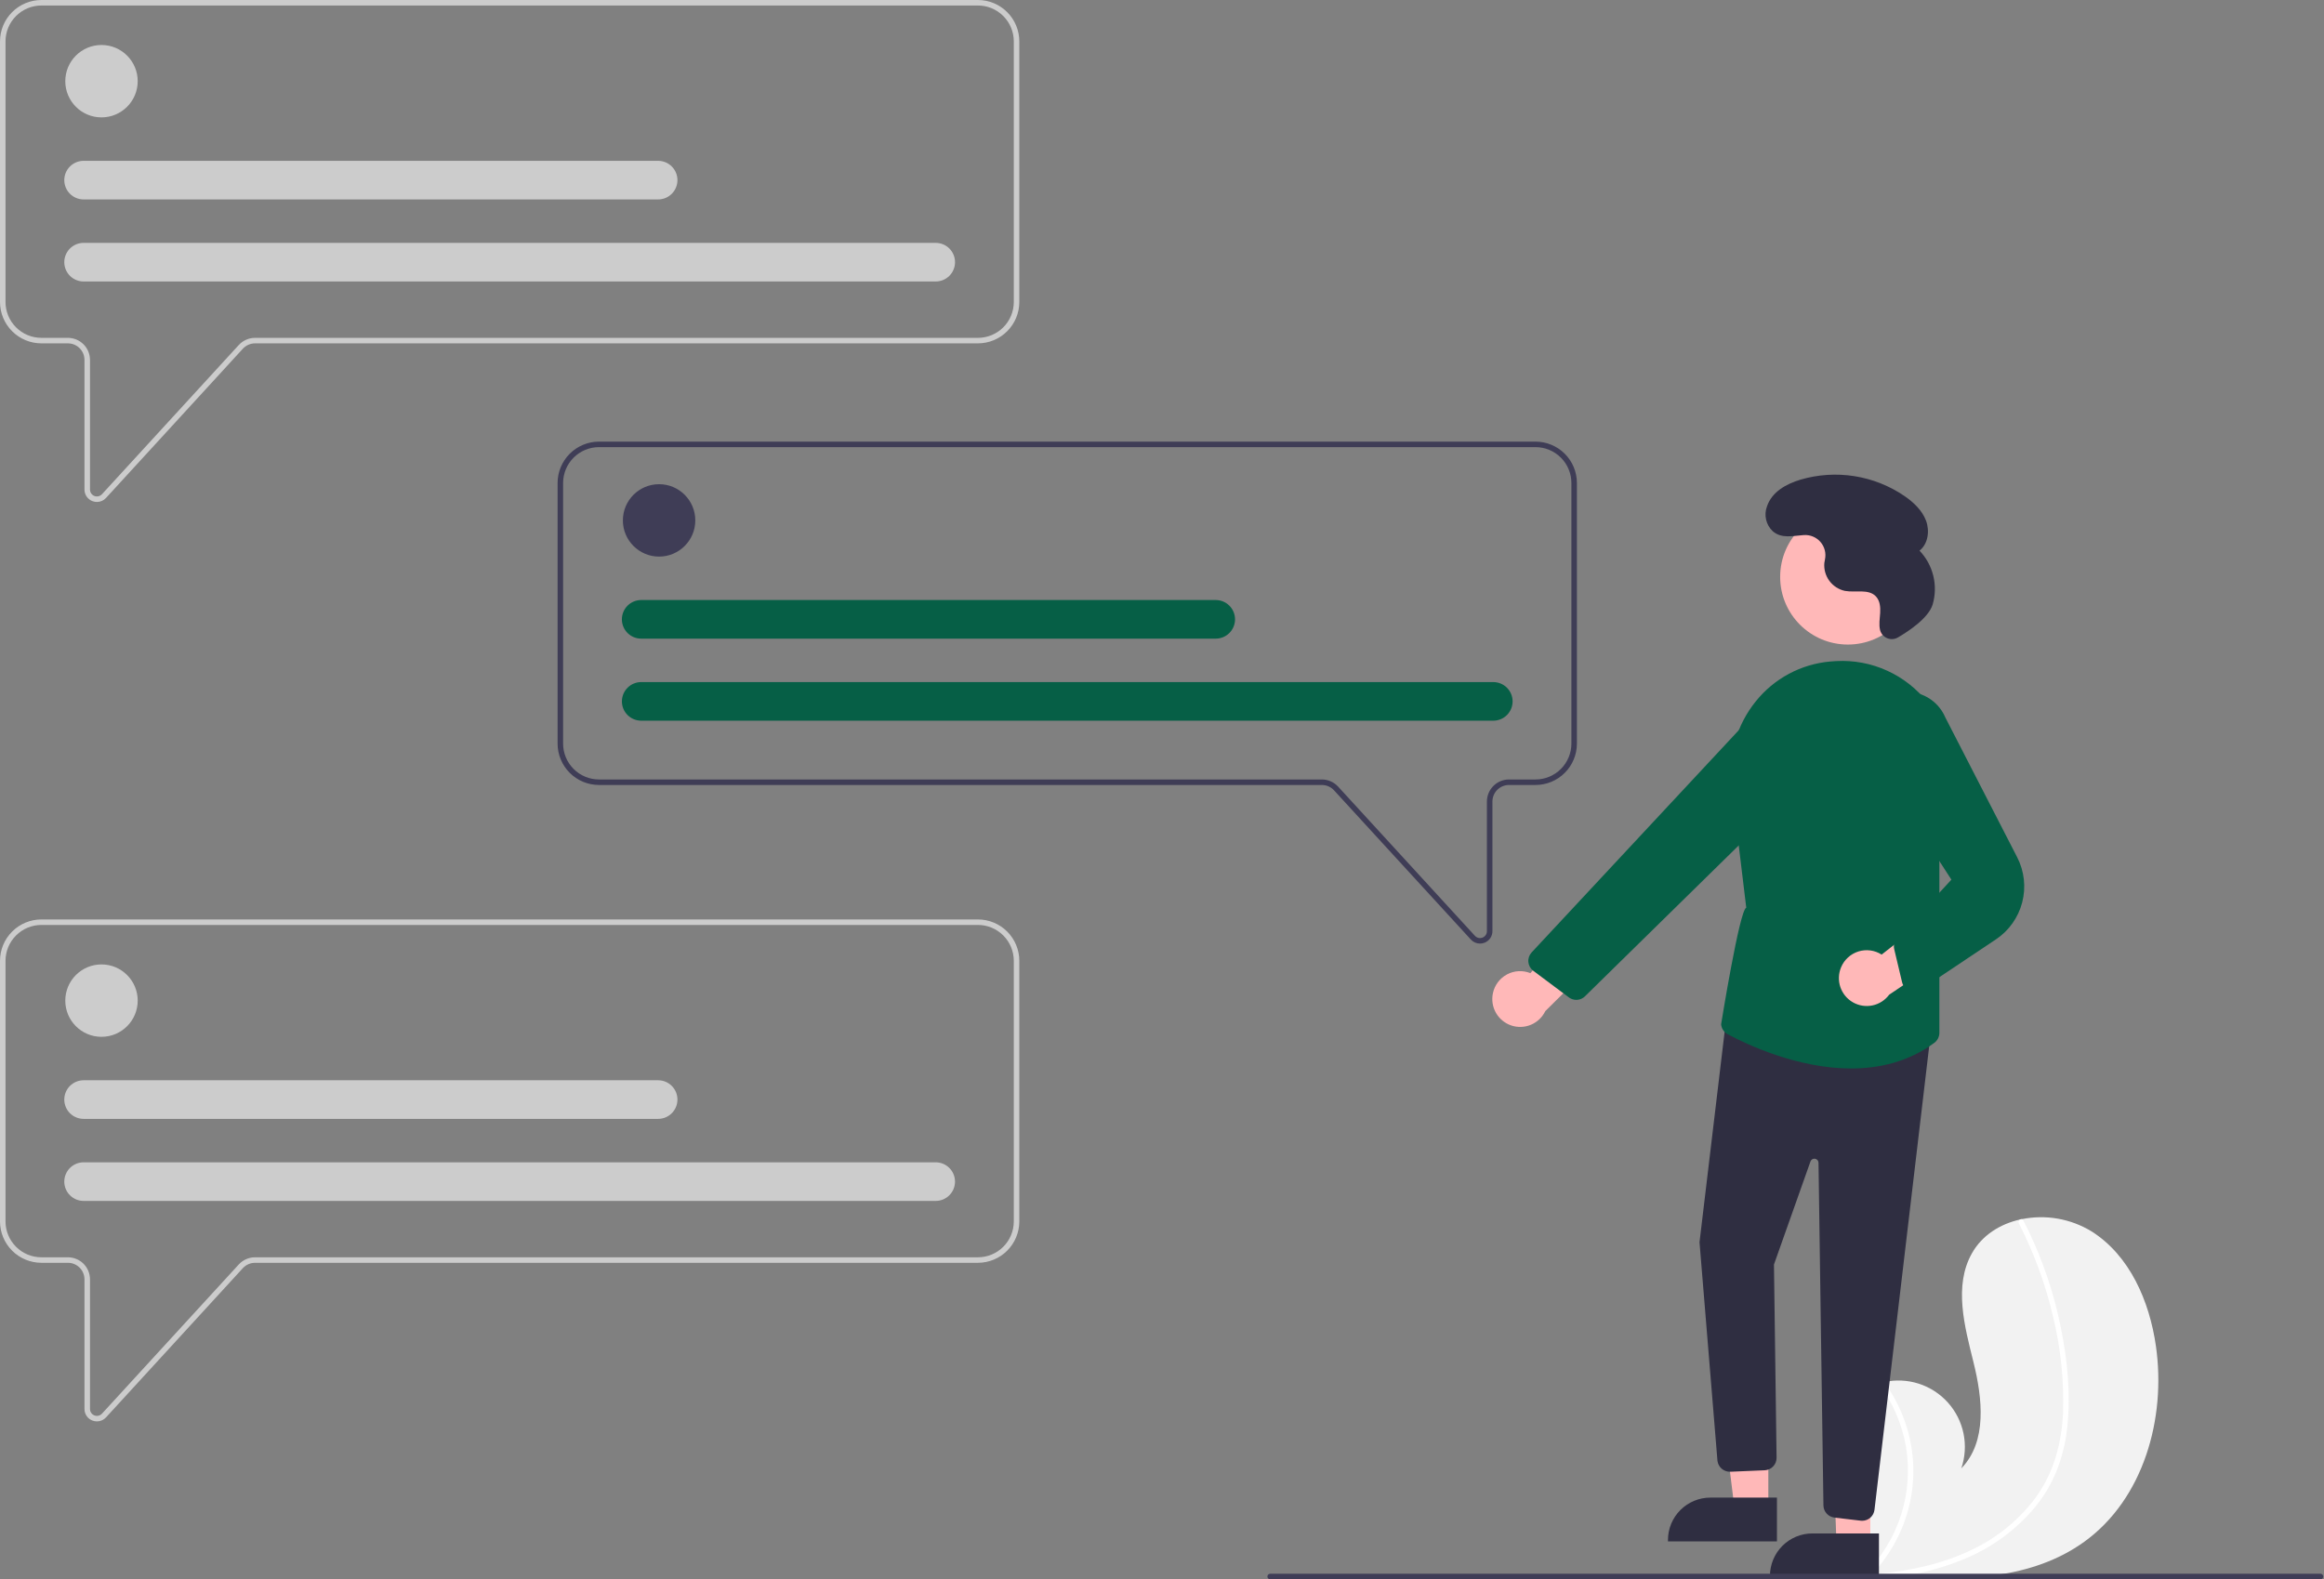 <svg width="843" height="573" viewBox="0 0 843 573" fill="none" xmlns="http://www.w3.org/2000/svg">
<rect x="0" y="0" width="843" height="573" fill="#808080" stroke="none"/>
<g clip-path="url(#clip0_225_7577)">
<path d="M756.019 559.405C737.118 573.021 712.624 573.705 688.948 572.032C685.642 571.799 682.36 571.525 679.108 571.23C679.088 571.225 679.062 571.227 679.042 571.221C678.886 571.207 678.729 571.192 678.58 571.183C677.908 571.12 677.237 571.057 676.572 570.994L676.729 571.294L677.222 572.224C677.045 571.913 676.868 571.608 676.691 571.297C676.638 571.203 676.58 571.11 676.528 571.017C670.395 560.343 664.312 549.278 662.76 537.091C661.156 524.44 665.664 510.116 676.797 503.899C678.257 503.086 679.804 502.438 681.407 501.968C682.073 501.765 682.748 501.601 683.431 501.456C687.606 500.529 691.953 500.731 696.025 502.04C700.097 503.35 703.746 505.721 706.598 508.909C709.45 512.097 711.401 515.986 712.251 520.178C713.101 524.37 712.82 528.713 711.435 532.76C720.874 523.081 719.113 507.379 715.857 494.256C712.595 481.133 708.646 466.531 715.281 454.744C718.969 448.184 725.456 444.113 732.735 442.474C732.959 442.425 733.182 442.377 733.405 442.336C742.079 440.579 751.095 442.159 758.654 446.76C772.573 455.531 779.722 472.161 782.042 488.452C785.781 514.667 777.508 543.923 756.019 559.405Z" fill="#F2F2F2"/>
<path d="M749.917 517.382C749.368 523.164 747.979 528.836 745.793 534.217C743.779 538.98 741.064 543.414 737.739 547.373C730.825 555.465 722.07 561.779 712.208 565.782C704.749 568.837 696.934 570.937 688.949 572.032C685.643 571.799 682.36 571.525 679.108 571.23C679.088 571.225 679.062 571.227 679.042 571.221C678.886 571.207 678.729 571.192 678.58 571.183C677.909 571.12 677.237 571.057 676.572 570.994L676.729 571.294L677.222 572.224C677.045 571.913 676.868 571.608 676.691 571.296C676.638 571.203 676.58 571.11 676.528 571.017C682.515 565.052 686.985 557.739 689.563 549.691C692.142 541.643 692.754 533.094 691.348 524.76C689.877 516.486 686.471 508.676 681.407 501.968C682.073 501.765 682.748 501.601 683.431 501.456C685.355 504.087 687.043 506.882 688.475 509.81C693.612 520.252 695.251 532.07 693.149 543.516C691.195 553.873 686.326 563.458 679.115 571.145C679.746 571.101 680.384 571.049 681.008 570.992C692.826 569.991 704.62 567.45 715.34 562.246C724.502 557.906 732.457 551.379 738.503 543.24C744.995 534.287 747.856 523.517 748.347 512.571C748.725 500.779 747.489 488.99 744.674 477.532C741.943 465.849 737.793 454.544 732.316 443.869C732.193 443.627 732.168 443.347 732.247 443.088C732.325 442.828 732.5 442.608 732.735 442.474C732.932 442.341 733.173 442.292 733.406 442.336C733.519 442.366 733.625 442.421 733.715 442.498C733.804 442.575 733.875 442.67 733.922 442.778C734.598 444.097 735.261 445.417 735.899 446.751C741.212 457.865 745.123 469.596 747.543 481.675C749.892 493.327 751.146 505.516 749.917 517.382Z" fill="white"/>
<path d="M35.16 182.126C34.597 182.125 34.039 182.02 33.515 181.815C32.668 181.49 31.939 180.914 31.427 180.164C30.914 179.415 30.641 178.527 30.645 177.619V130.586C30.643 128.994 30.01 127.468 28.885 126.342C27.759 125.216 26.233 124.583 24.641 124.581H15.009C11.03 124.577 7.215 122.994 4.401 120.18C1.587 117.366 0.004 113.551 0 109.572V15.009C0.004 11.03 1.587 7.215 4.401 4.401C7.215 1.587 11.03 0.004 15.009 0H354.735C358.714 0.004 362.529 1.587 365.343 4.401C368.157 7.215 369.739 11.03 369.744 15.009V109.572C369.739 113.551 368.157 117.366 365.343 120.18C362.529 122.994 358.714 124.577 354.735 124.581H92.515C91.683 124.582 90.859 124.756 90.098 125.091C89.336 125.426 88.652 125.915 88.088 126.528L38.467 180.662C38.048 181.122 37.537 181.49 36.968 181.743C36.398 181.995 35.782 182.125 35.16 182.126ZM15.009 2C11.56 2.004 8.254 3.376 5.815 5.815C3.376 8.254 2.004 11.56 2 15.009V109.572C2.004 113.021 3.376 116.328 5.815 118.766C8.254 121.205 11.56 122.577 15.009 122.581H24.641C26.763 122.583 28.798 123.428 30.298 124.928C31.799 126.429 32.643 128.464 32.645 130.586V177.619C32.645 178.123 32.798 178.616 33.082 179.032C33.367 179.448 33.771 179.768 34.241 179.951C34.711 180.134 35.225 180.171 35.716 180.056C36.207 179.942 36.652 179.682 36.992 179.31L86.614 125.177C87.365 124.36 88.277 123.707 89.293 123.26C90.308 122.814 91.406 122.582 92.515 122.581H354.735C358.184 122.577 361.49 121.205 363.929 118.766C366.368 116.328 367.74 113.021 367.744 109.572V15.009C367.74 11.56 366.368 8.254 363.929 5.815C361.49 3.376 358.184 2.004 354.735 2H15.009Z" fill="#CCCCCC"/>
<path d="M36.816 42.59C44.069 42.59 49.95 36.71 49.95 29.456C49.95 22.203 44.069 16.323 36.816 16.323C29.562 16.323 23.682 22.203 23.682 29.456C23.682 36.71 29.562 42.59 36.816 42.59Z" fill="#CCCCCC"/>
<path d="M339.412 102.13H30.332C29.411 102.131 28.5 101.95 27.649 101.599C26.798 101.247 26.025 100.732 25.373 100.081C24.722 99.43 24.205 98.658 23.853 97.808C23.5 96.957 23.319 96.046 23.319 95.125C23.319 94.204 23.5 93.293 23.853 92.442C24.205 91.592 24.722 90.82 25.373 90.169C26.025 89.519 26.798 89.003 27.649 88.651C28.5 88.3 29.411 88.119 30.332 88.12H339.412C340.332 88.119 341.244 88.3 342.095 88.651C342.946 89.003 343.719 89.519 344.37 90.169C345.022 90.82 345.538 91.592 345.891 92.442C346.243 93.293 346.425 94.204 346.425 95.125C346.425 96.046 346.243 96.957 345.891 97.808C345.538 98.658 345.022 99.43 344.37 100.081C343.719 100.732 342.946 101.247 342.095 101.599C341.244 101.95 340.332 102.131 339.412 102.13Z" fill="#CCCCCC"/>
<path d="M238.72 72.36H30.332C29.411 72.361 28.5 72.181 27.649 71.829C26.798 71.478 26.025 70.962 25.373 70.311C24.722 69.661 24.205 68.888 23.853 68.038C23.5 67.187 23.319 66.276 23.319 65.355C23.319 64.435 23.5 63.523 23.853 62.673C24.205 61.822 24.722 61.05 25.373 60.399C26.025 59.749 26.798 59.233 27.649 58.881C28.5 58.53 29.411 58.349 30.332 58.351H238.72C239.641 58.349 240.552 58.53 241.403 58.881C242.254 59.233 243.027 59.749 243.678 60.399C244.33 61.05 244.847 61.822 245.199 62.673C245.552 63.523 245.733 64.435 245.733 65.355C245.733 66.276 245.552 67.187 245.199 68.038C244.847 68.888 244.33 69.661 243.678 70.311C243.027 70.962 242.254 71.478 241.403 71.829C240.552 72.181 239.641 72.361 238.72 72.36Z" fill="#CCCCCC"/>
<path d="M35.16 515.722C34.597 515.722 34.039 515.616 33.515 515.412C32.668 515.086 31.939 514.51 31.427 513.761C30.914 513.011 30.642 512.123 30.645 511.215V464.182C30.643 462.59 30.01 461.064 28.885 459.938C27.759 458.812 26.233 458.179 24.641 458.177H15.009C11.03 458.173 7.215 456.59 4.401 453.776C1.587 450.962 0.004 447.147 0 443.168V348.605C0.004 344.626 1.587 340.811 4.401 337.997C7.215 335.183 11.03 333.601 15.009 333.596H354.735C358.714 333.601 362.529 335.183 365.343 337.997C368.157 340.811 369.739 344.626 369.744 348.605V443.168C369.739 447.147 368.157 450.962 365.343 453.776C362.529 456.59 358.714 458.173 354.735 458.177H92.515C91.683 458.178 90.859 458.352 90.098 458.687C89.336 459.022 88.652 459.512 88.088 460.124L38.467 514.258C38.048 514.718 37.537 515.087 36.968 515.339C36.398 515.591 35.782 515.722 35.16 515.722ZM15.009 335.596C11.56 335.6 8.254 336.972 5.815 339.411C3.376 341.85 2.004 345.156 2 348.605V443.168C2.004 446.617 3.376 449.924 5.815 452.363C8.254 454.802 11.56 456.173 15.009 456.177H24.641C26.763 456.18 28.798 457.024 30.298 458.525C31.799 460.025 32.643 462.06 32.645 464.182V511.215C32.645 511.719 32.798 512.212 33.082 512.628C33.367 513.044 33.771 513.365 34.241 513.547C34.711 513.73 35.225 513.767 35.716 513.652C36.207 513.538 36.652 513.278 36.992 512.906L86.614 458.773C87.365 457.956 88.277 457.303 89.293 456.857C90.308 456.41 91.406 456.179 92.515 456.177H354.735C358.184 456.173 361.49 454.802 363.929 452.363C366.368 449.924 367.74 446.617 367.744 443.168V348.605C367.74 345.156 366.368 341.85 363.929 339.411C361.49 336.972 358.184 335.6 354.735 335.596L15.009 335.596Z" fill="#CCCCCC"/>
<path d="M536.843 342.357C536.22 342.357 535.605 342.226 535.035 341.974C534.466 341.722 533.955 341.354 533.536 340.893L483.914 286.76C483.351 286.147 482.667 285.657 481.905 285.322C481.144 284.987 480.32 284.813 479.488 284.812H217.269C213.289 284.808 209.474 283.225 206.66 280.411C203.846 277.598 202.264 273.783 202.259 269.803V175.241C202.264 171.261 203.847 167.446 206.66 164.633C209.474 161.819 213.289 160.236 217.269 160.231H556.994C560.973 160.236 564.788 161.819 567.602 164.632C570.416 167.446 571.999 171.261 572.003 175.241V269.803C571.999 273.783 570.416 277.598 567.602 280.411C564.788 283.225 560.973 284.808 556.994 284.812H547.362C545.77 284.814 544.244 285.448 543.118 286.573C541.993 287.699 541.36 289.225 541.358 290.817V337.851C541.362 338.759 541.089 339.646 540.577 340.396C540.064 341.145 539.335 341.721 538.488 342.046C537.964 342.251 537.406 342.357 536.843 342.357ZM217.269 162.231C213.819 162.235 210.513 163.607 208.074 166.046C205.635 168.485 204.263 171.792 204.259 175.241V269.803C204.263 273.252 205.635 276.559 208.074 278.998C210.513 281.437 213.819 282.809 217.269 282.812H479.488C480.598 282.814 481.695 283.045 482.71 283.492C483.726 283.939 484.638 284.591 485.389 285.408L535.011 339.541C535.351 339.913 535.796 340.173 536.287 340.288C536.778 340.402 537.293 340.365 537.762 340.183C538.232 340 538.636 339.679 538.921 339.263C539.205 338.847 539.358 338.355 539.358 337.851V290.817C539.36 288.695 540.204 286.66 541.705 285.16C543.205 283.659 545.24 282.815 547.362 282.812H556.994C560.443 282.809 563.75 281.437 566.188 278.998C568.627 276.559 569.999 273.252 570.003 269.803V175.241C569.999 171.792 568.627 168.485 566.188 166.046C563.75 163.607 560.443 162.235 556.994 162.231L217.269 162.231Z" fill="#3F3D56"/>
<path d="M36.816 376.186C44.069 376.186 49.95 370.306 49.95 363.053C49.95 355.799 44.069 349.919 36.816 349.919C29.562 349.919 23.682 355.799 23.682 363.053C23.682 370.306 29.562 376.186 36.816 376.186Z" fill="#CCCCCC"/>
<path d="M339.412 435.726H30.332C29.411 435.727 28.5 435.546 27.649 435.195C26.798 434.843 26.025 434.328 25.373 433.677C24.722 433.027 24.205 432.254 23.853 431.404C23.5 430.553 23.319 429.642 23.319 428.721C23.319 427.801 23.5 426.889 23.853 426.039C24.205 425.188 24.722 424.416 25.373 423.765C26.025 423.115 26.798 422.599 27.649 422.247C28.5 421.896 29.411 421.715 30.332 421.716H339.412C341.27 421.716 343.051 422.454 344.365 423.768C345.678 425.082 346.416 426.863 346.416 428.721C346.416 430.579 345.678 432.361 344.365 433.674C343.051 434.988 341.27 435.726 339.412 435.726Z" fill="#CCCCCC"/>
<path d="M238.72 405.956H30.332C29.411 405.957 28.5 405.777 27.649 405.425C26.798 405.074 26.025 404.558 25.373 403.907C24.722 403.257 24.205 402.484 23.853 401.634C23.5 400.784 23.319 399.872 23.319 398.951C23.319 398.031 23.5 397.119 23.853 396.269C24.205 395.419 24.722 394.646 25.373 393.995C26.025 393.345 26.798 392.829 27.649 392.478C28.5 392.126 29.411 391.946 30.332 391.947H238.72C239.641 391.946 240.552 392.126 241.403 392.478C242.254 392.829 243.027 393.345 243.678 393.995C244.33 394.646 244.847 395.419 245.199 396.269C245.552 397.119 245.733 398.031 245.733 398.951C245.733 399.872 245.552 400.784 245.199 401.634C244.847 402.484 244.33 403.257 243.678 403.907C243.027 404.558 242.254 405.074 241.403 405.425C240.552 405.777 239.641 405.957 238.72 405.956Z" fill="#CCCCCC"/>
<path d="M239.075 201.946C246.329 201.946 252.209 196.065 252.209 188.812C252.209 181.558 246.329 175.678 239.075 175.678C231.822 175.678 225.941 181.558 225.941 188.812C225.941 196.065 231.822 201.946 239.075 201.946Z" fill="#3F3D56"/>
<path d="M541.671 261.485H232.591C230.733 261.485 228.952 260.747 227.638 259.434C226.324 258.12 225.586 256.338 225.586 254.48C225.586 252.623 226.324 250.841 227.638 249.527C228.952 248.214 230.733 247.476 232.591 247.476H541.671C543.529 247.476 545.31 248.214 546.624 249.527C547.938 250.841 548.676 252.623 548.676 254.48C548.676 256.338 547.938 258.12 546.624 259.434C545.31 260.747 543.529 261.485 541.671 261.485Z" fill="#065F46"/>
<path d="M440.979 231.715H232.591C231.671 231.716 230.759 231.536 229.908 231.185C229.057 230.833 228.284 230.317 227.633 229.667C226.981 229.016 226.465 228.244 226.112 227.393C225.76 226.543 225.578 225.631 225.578 224.711C225.578 223.79 225.76 222.879 226.112 222.028C226.465 221.178 226.981 220.405 227.633 219.755C228.284 219.104 229.057 218.588 229.908 218.237C230.759 217.885 231.671 217.705 232.591 217.706H440.979C441.9 217.705 442.812 217.885 443.662 218.237C444.513 218.588 445.286 219.104 445.938 219.755C446.589 220.405 447.106 221.178 447.458 222.028C447.811 222.879 447.992 223.79 447.992 224.711C447.992 225.631 447.811 226.543 447.458 227.393C447.106 228.244 446.589 229.016 445.938 229.667C445.286 230.317 444.513 230.833 443.662 231.185C442.812 231.536 441.9 231.716 440.979 231.715Z" fill="#065F46"/>
<path d="M541.536 360.359C541.836 358.919 542.448 357.564 543.329 356.387C544.21 355.21 545.338 354.24 546.634 353.546C547.93 352.852 549.363 352.451 550.83 352.371C552.298 352.291 553.766 352.533 555.13 353.081L578.589 326.125L583.572 344.014L560.531 366.869C559.458 369.1 557.604 370.859 555.321 371.814C553.037 372.769 550.483 372.853 548.142 372.051C545.8 371.248 543.835 369.615 542.617 367.46C541.4 365.305 541.015 362.778 541.536 360.359Z" fill="#FFB8B8"/>
<path d="M670.29 233.862C683.855 233.862 694.851 222.865 694.851 209.301C694.851 195.736 683.855 184.74 670.29 184.74C656.725 184.74 645.729 195.736 645.729 209.301C645.729 222.865 656.725 233.862 670.29 233.862Z" fill="#FFB8B8"/>
<path d="M641.436 547.373L629.177 547.372L623.344 500.084L641.439 500.085L641.436 547.373Z" fill="#FFB8B8"/>
<path d="M644.563 559.257L605.032 559.256V558.756C605.032 556.735 605.43 554.734 606.203 552.867C606.977 551.001 608.11 549.304 609.539 547.876C610.968 546.447 612.664 545.314 614.531 544.54C616.397 543.767 618.398 543.369 620.419 543.369L644.563 543.37L644.563 559.257Z" fill="#2F2E41"/>
<path d="M678.436 560.373L666.177 560.372L664.479 514.214L678.439 513.085L678.436 560.373Z" fill="#FFB8B8"/>
<path d="M681.563 572.257L642.032 572.256V571.756C642.032 569.735 642.43 567.734 643.203 565.867C643.977 564.001 645.11 562.304 646.539 560.876C647.968 559.447 649.664 558.314 651.531 557.54C653.397 556.767 655.398 556.369 657.419 556.369L681.563 556.37L681.563 572.257Z" fill="#2F2E41"/>
<path d="M674.949 551.743L665.402 550.619C664.32 550.489 663.32 549.972 662.59 549.162C661.859 548.352 661.447 547.306 661.428 546.215L659.639 421.876C659.634 421.524 659.506 421.186 659.276 420.919C659.046 420.653 658.73 420.475 658.383 420.418C658.036 420.361 657.679 420.428 657.376 420.607C657.074 420.786 656.843 421.066 656.726 421.398L643.48 458.797L644.427 528.899C644.444 530.056 644.013 531.175 643.225 532.023C642.438 532.87 641.354 533.382 640.199 533.451L627.735 533.981C626.595 534.045 625.472 533.677 624.593 532.949C623.713 532.221 623.141 531.188 622.99 530.056L616.481 450.755L616.477 450.705L626.354 367.886L700.537 373.253L679.944 547.802C679.814 548.896 679.287 549.904 678.464 550.635C677.641 551.367 676.579 551.773 675.478 551.775C675.301 551.775 675.125 551.764 674.949 551.743Z" fill="#2F2E41"/>
<path d="M626.671 375.228C626.005 374.872 625.44 374.354 625.028 373.721C624.616 373.089 624.371 372.362 624.316 371.61C624.316 371.61 630.987 330.125 633.431 329.347L628.083 284.984C627.442 279.573 627.889 274.088 629.397 268.853C630.904 263.617 633.443 258.735 636.863 254.493C640.157 250.379 644.25 246.974 648.896 244.485C653.542 241.996 658.645 240.474 663.895 240.011C664.643 239.944 665.386 239.892 666.126 239.857C672.455 239.518 678.772 240.712 684.541 243.338C690.309 245.963 695.359 249.943 699.26 254.939C703.306 259.977 706.075 265.918 707.332 272.257C708.589 278.595 708.297 285.144 706.479 291.345L703.479 301.784V374.74C703.476 375.453 703.306 376.154 702.983 376.788C702.659 377.423 702.192 377.973 701.617 378.394C692.276 385.249 681.72 387.673 671.462 387.673C652.051 387.673 633.705 378.993 626.671 375.228Z" fill="#065F46"/>
<path d="M569.081 361.877L556.179 352.229C555.673 351.851 555.252 351.37 554.944 350.818C554.636 350.266 554.448 349.656 554.391 349.026C554.335 348.397 554.412 347.762 554.617 347.165C554.822 346.567 555.151 346.019 555.582 345.557L632.445 263.083C634.912 260.458 638.239 258.806 641.821 258.425C645.403 258.044 649.002 258.96 651.966 261.007C653.772 262.266 655.279 263.908 656.378 265.815C657.477 267.723 658.142 269.849 658.326 272.043C658.51 274.237 658.208 276.444 657.442 278.508C656.675 280.572 655.463 282.441 653.892 283.984L574.928 361.485C574.234 362.173 573.335 362.614 572.366 362.742C571.398 362.87 570.414 362.678 569.566 362.194C569.398 362.099 569.236 361.993 569.081 361.877Z" fill="#065F46"/>
<path d="M667.83 350.957C668.394 349.6 669.249 348.382 670.334 347.391C671.42 346.399 672.709 345.658 674.112 345.218C675.515 344.779 676.997 344.653 678.454 344.848C679.911 345.044 681.308 345.557 682.545 346.35L710.632 324.257L712.181 342.762L685.272 360.905C683.801 362.896 681.651 364.277 679.229 364.788C676.808 365.3 674.283 364.905 672.133 363.678C669.983 362.452 668.357 360.48 667.564 358.135C666.771 355.791 666.866 353.237 667.83 350.957Z" fill="#FFB8B8"/>
<path d="M692.969 359.582C692.226 359.351 691.556 358.93 691.025 358.36C690.495 357.79 690.123 357.091 689.946 356.333L687.109 344.417C686.901 343.571 686.947 342.683 687.24 341.863C687.534 341.043 688.062 340.327 688.759 339.805L707.848 319.16L679.77 275.865C677.645 273.248 676.447 270 676.363 266.63C676.28 263.26 677.315 259.958 679.308 257.239C680.896 255.072 683.029 253.364 685.491 252.287C687.952 251.211 690.654 250.804 693.324 251.108C695.993 251.412 698.534 252.416 700.691 254.018C702.847 255.621 704.541 257.765 705.602 260.233L731.706 311.043C734.302 316.091 734.949 321.918 733.525 327.412C732.101 332.907 728.706 337.686 723.985 340.838L697.309 358.658C696.492 359.389 695.434 359.794 694.338 359.795C693.874 359.795 693.412 359.723 692.969 359.582Z" fill="#065F46"/>
<path d="M688.49 231.258C687.911 231.605 687.26 231.815 686.587 231.87C685.914 231.925 685.238 231.825 684.61 231.577C683.982 231.329 683.42 230.94 682.967 230.44C682.514 229.94 682.182 229.342 681.996 228.693L681.981 228.632C681.481 226.588 681.876 224.449 682.005 222.349C682.134 220.249 681.916 217.944 680.478 216.409C677.798 213.546 673.064 215.096 669.207 214.389C666.947 213.898 664.943 212.599 663.572 210.737C662.2 208.875 661.554 206.577 661.754 204.272C661.807 203.836 661.89 203.399 661.985 202.962C662.22 201.854 662.195 200.707 661.912 199.611C661.63 198.515 661.097 197.499 660.355 196.644C659.614 195.788 658.684 195.116 657.64 194.68C656.595 194.244 655.463 194.057 654.334 194.132C650.44 194.375 646.243 195.578 643.005 192.71C641.818 191.579 640.99 190.123 640.625 188.524C640.259 186.925 640.373 185.253 640.952 183.719C642.763 178.398 647.949 175.59 653.087 174.034C659.441 172.161 666.133 171.728 672.677 172.765C679.22 173.803 685.449 176.286 690.913 180.033C694.175 182.307 697.226 185.169 698.632 188.889C700.037 192.61 699.394 197.316 696.283 199.793C698.718 202.344 700.44 205.49 701.277 208.916C702.113 212.342 702.034 215.928 701.048 219.314C699.532 224.294 692.194 229.1 688.49 231.258Z" fill="#2F2E41"/>
<path d="M842.73 572C842.729 572.265 842.624 572.519 842.436 572.706C842.249 572.894 841.995 572.999 841.73 573H460.73C460.465 573 460.21 572.895 460.023 572.707C459.835 572.52 459.73 572.265 459.73 572C459.73 571.735 459.835 571.48 460.023 571.293C460.21 571.105 460.465 571 460.73 571H841.73C841.995 571.001 842.249 571.106 842.436 571.294C842.624 571.481 842.729 571.735 842.73 572Z" fill="#3F3D56"/>
</g>
<defs>
<clipPath id="clip0_225_7577">
<rect width="842.73" height="573" fill="white"/>
</clipPath>
</defs>
</svg>
